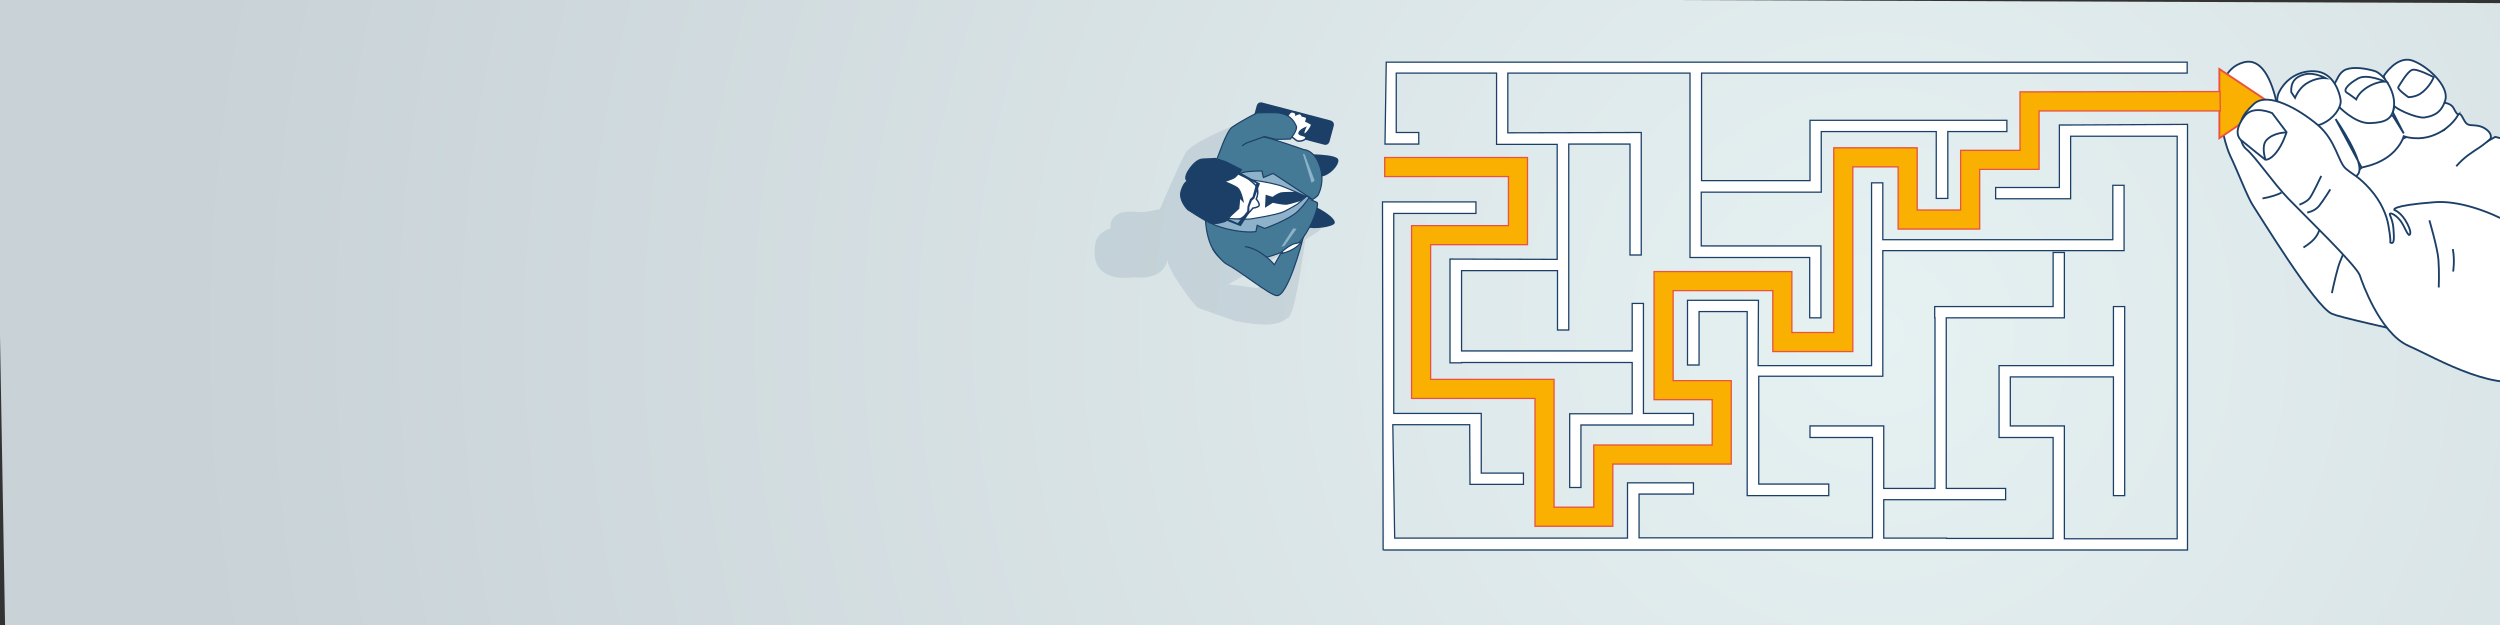 <?xml version="1.0" encoding="utf-8"?>
<!-- Generator: Adobe Illustrator 24.3.0, SVG Export Plug-In . SVG Version: 6.00 Build 0)  -->
<svg version="1.1" id="Ebene_1" xmlns="http://www.w3.org/2000/svg" xmlns:xlink="http://www.w3.org/1999/xlink" x="0px" y="0px"
	 viewBox="0 0 800 200" style="enable-background:new 0 0 800 200;" xml:space="preserve">
<rect x="0" y="0" width="800" height="200" fill="#333333" stroke="none"/>
<style type="text/css">
	.st0{clip-path:url(#SVGID_2_);}
	.st1{clip-path:url(#SVGID_4_);fill:url(#SVGID_5_);}
	.st2{clip-path:url(#SVGID_4_);fill:#FFFFFF;}
	.st3{clip-path:url(#SVGID_4_);fill:none;stroke:#1B3F67;stroke-width:0.598;stroke-miterlimit:10;}
	.st4{clip-path:url(#SVGID_2_);fill:none;stroke:#1B3F67;stroke-width:0.598;stroke-miterlimit:10;}
	.st5{clip-path:url(#SVGID_2_);fill:#F9B000;}
	.st6{clip-path:url(#SVGID_2_);fill:none;stroke:#EA5241;stroke-width:0.609;stroke-miterlimit:10;}
	.st7{clip-path:url(#SVGID_7_);fill:#FFFFFF;}
	.st8{clip-path:url(#SVGID_7_);fill:none;stroke:#1B3F67;stroke-width:0.598;stroke-miterlimit:10;}
	.st9{clip-path:url(#SVGID_7_);fill:#447A96;}
	.st10{clip-path:url(#SVGID_2_);fill:#FFFFFF;}
	.st11{clip-path:url(#SVGID_2_);fill:none;stroke:#1B3F67;stroke-width:0.409;stroke-miterlimit:10;}
	.st12{clip-path:url(#SVGID_2_);fill:none;stroke:#EA5241;stroke-width:0.42;stroke-miterlimit:10;}
	.st13{clip-path:url(#SVGID_9_);fill:#1B3F67;}
	.st14{clip-path:url(#SVGID_9_);fill:none;stroke:#1B3F67;stroke-width:0.476;stroke-miterlimit:10;}
	.st15{opacity:0.11;clip-path:url(#SVGID_9_);}
	.st16{clip-path:url(#SVGID_11_);fill:#1B3F67;}
	.st17{clip-path:url(#SVGID_9_);fill:#FFFFFF;}
	.st18{clip-path:url(#SVGID_9_);fill:#447A96;}
	.st19{clip-path:url(#SVGID_9_);fill:none;stroke:#1B3F67;stroke-width:0.38;stroke-miterlimit:10;}
	.st20{clip-path:url(#SVGID_9_);fill:#8DB2C9;}
	.st21{clip-path:url(#SVGID_2_);fill:#8DB2C9;}
	.st22{clip-path:url(#SVGID_13_);fill:#FFFFFF;}
	.st23{clip-path:url(#SVGID_13_);fill:none;stroke:#1B3F67;stroke-width:0.476;stroke-miterlimit:10;}
	.st24{clip-path:url(#SVGID_13_);fill:none;stroke:#1B3F67;stroke-width:0.38;stroke-miterlimit:10;}
	.st25{clip-path:url(#SVGID_13_);fill:#8DB2C9;}
	.st26{clip-path:url(#SVGID_2_);fill:#1B3F67;}
	.st27{clip-path:url(#SVGID_15_);fill:#1B3F67;}
	.st28{clip-path:url(#SVGID_15_);fill:none;stroke:#1B3F67;stroke-width:0.38;stroke-miterlimit:10;}
	.st29{clip-path:url(#SVGID_15_);fill:#447A96;}
</style>
<g>
	<defs>
		<polygon id="SVGID_1_" points="0,202 802,202 801,0 -2,-3 		"/>
	</defs>
	<clipPath id="SVGID_2_">
		<use xlink:href="#SVGID_1_"  style="overflow:visible;"/>
	</clipPath>
	<g class="st0">
		<defs>
			<polygon id="SVGID_3_" points="0,201 800,201 800,1 -1,-2 			"/>
		</defs>
		<clipPath id="SVGID_4_">
			<use xlink:href="#SVGID_3_"  style="overflow:visible;"/>
		</clipPath>
		
			<radialGradient id="SVGID_5_" cx="-65.865" cy="470.511" r="1.07" gradientTransform="matrix(543.97 0 0 -543.97 36431.969 256049.297)" gradientUnits="userSpaceOnUse">
			<stop  offset="0" style="stop-color:#E6F1F2"/>
			<stop  offset="0.945" style="stop-color:#C8D2D7"/>
			<stop  offset="1" style="stop-color:#C8D2D7"/>
		</radialGradient>
		<polygon class="st1" points="-2,-7 811,0 802.2,204.8 2,222 		"/>
		<path class="st2" d="M856.1,93.5c0,0-8.3-14.1-12.7-19.8c-4.3-5.8-6.1-12.6-17.3-19.3c-11.2-6.7-27.6-10.6-27.6-10.6l-1.8,1
			c0,0,1.4-1.5-1.1-3.4c-2.5-1.9-5-0.9-6.1-1.7c-1.1-0.8-1.4-2.6-2.3-3.2c-0.8-0.6-5.1,5.1-5.1,5.1s-6.9,2.5-10.4,2
			c-3.5-0.5-19,11.3-24.7,18.9c-5.7,7.6-9.2,2.4-9.2,2.4l-7.2-15.5c0,0-0.9-32.9-12.8-29.4c-11.9,3.4-6.6,24.7-4.1,29.9
			c2.5,5.2,5.6,13.5,7.4,16.1c1.8,2.6,19.7,32.1,25.1,34.4c5.4,2.4,57.8,12.2,66.8,18.9c9,6.7,8.7,6.9,8.7,6.9L856.1,93.5z"/>
		<path class="st3" d="M856.1,93.5c0,0-8.3-14.1-12.7-19.8c-4.3-5.8-6.1-12.6-17.3-19.3c-11.2-6.7-27.6-10.6-27.6-10.6l-1.8,1
			c0,0,1.4-1.5-1.1-3.4c-2.5-1.9-5-0.9-6.1-1.7c-1.1-0.8-1.4-2.6-2.3-3.2c-0.8-0.6-5.1,5.1-5.1,5.1s-6.9,2.5-10.4,2
			c-3.5-0.5-19,11.3-24.7,18.9c-5.7,7.6-9.2,2.4-9.2,2.4l-7.2-15.5c0,0-0.9-32.9-12.8-29.4c-11.9,3.4-6.6,24.7-4.1,29.9
			c2.5,5.2,5.6,13.5,7.4,16.1c1.8,2.6,19.7,32.1,25.1,34.4c5.4,2.4,57.8,12.2,66.8,18.9c9,6.7,8.7,6.9,8.7,6.9L856.1,93.5z"/>
		<path class="st2" d="M786.7,36.6c0,0-2,4.1-7.3,6.4c-5.4,2.4-10.2,0.6-10.2,0.6s-1,3.9-5.7,7c-3.5,2.3-7.8,3-7.8,3l-8.3-15.5
			c0,0,9.8,14.1,7.2,17.6c-2.8,3.8-9.4,7.6-9.4,7.6l-4.1-12.2c0,0-4.7-10.1-3.1-10.7c2.8-1,9.4-5,10.3-6.1c0.8-1.1,6.2,4.1,11.3,2.9
			c5.1-1.2,6.2,0,6.2,0l3.4,5.5l-3.5-6.8c0,0,2-9.6,5.5-9.9c3.5-0.4,9.5,6.8,9.5,6.8s3.4-0.3,4.5,1.9
			C786.3,36.9,786.7,36.6,786.7,36.6"/>
		<path class="st3" d="M786.7,36.6c0,0-2,4.1-7.3,6.4c-5.4,2.4-10.2,0.6-10.2,0.6s-1,3.9-5.7,7c-3.5,2.3-7.8,3-7.8,3l-8.3-15.5
			c0,0,9.8,14.1,7.2,17.6c-2.8,3.8-9.4,7.6-9.4,7.6l-4.1-12.2c0,0-4.7-10.1-3.1-10.7c2.8-1,9.4-5,10.3-6.1c0.8-1.1,6.2,4.1,11.3,2.9
			c5.1-1.2,6.2,0,6.2,0l3.4,5.5l-3.5-6.8c0,0,2-9.6,5.5-9.9c3.5-0.4,9.5,6.8,9.5,6.8s3.4-0.3,4.5,1.9
			C786.3,36.9,786.7,36.6,786.7,36.6z"/>
		<path class="st2" d="M762.8,24.3c0,0,4-6.4,8.9-5c4.8,1.5,12.1,8.2,10.8,12.7c-1.3,4.5-4.3,5.2-6.7,5.6c-2.4,0.3-10.3-2.9-10.7-5
			C764.8,30.4,762.8,24.3,762.8,24.3"/>
		<path class="st3" d="M762.8,24.3c0,0,4-6.4,8.9-5c4.8,1.5,12.1,8.2,10.8,12.7c-1.3,4.5-4.3,5.2-6.7,5.6c-2.4,0.3-10.3-2.9-10.7-5
			C764.8,30.4,762.8,24.3,762.8,24.3z"/>
		<path class="st2" d="M748.2,33.9c0,0,5.3,5.7,10.2,5.5c4.8-0.2,7.4-1.1,7.7-5.8c0.3-4.7-3.5-10.1-6.3-10.9c-2.7-0.8-6.6-1.4-9-0.5
			c-2.4,0.9-2.9,3.5-3.9,4.8C746,28.4,748.2,33.9,748.2,33.9"/>
		<path class="st3" d="M748.2,33.9c0,0,5.3,5.7,10.2,5.5c4.8-0.2,7.4-1.1,7.7-5.8c0.3-4.7-3.5-10.1-6.3-10.9c-2.7-0.8-6.6-1.4-9-0.5
			c-2.4,0.9-2.9,3.5-3.9,4.8C746,28.4,748.2,33.9,748.2,33.9z"/>
		<path class="st2" d="M770.7,31.1c0,0,2.1,0,3.8-1.1c3-2,4.3-5.3,4.3-5.3s-5.6-3-7-2.3c-1.5,0.6-3.8,4.6-4.3,5.4
			C766.8,28.4,770.7,31.1,770.7,31.1"/>
		<path class="st3" d="M770.7,31.1c0,0,2.1,0,3.8-1.1c3-2,4.3-5.3,4.3-5.3s-5.6-3-7-2.3c-1.5,0.6-3.8,4.6-4.3,5.4
			C766.8,28.4,770.7,31.1,770.7,31.1z"/>
		<path class="st2" d="M734.4,38.9c0,0,4.5,2.5,8.5,0.8c4-1.7,6.4-5.4,6.1-7.7c-0.3-2.3-2.2-8.9-8.3-9.2c-6.1-0.3-9.9,3.6-11.4,6.7
			c-1.5,3.1,0.2,5.4,1.9,6.6C732.8,37.3,734.4,38.9,734.4,38.9"/>
		<path class="st3" d="M734.4,38.9c0,0,4.5,2.5,8.5,0.8c4-1.7,6.4-5.4,6.1-7.7c-0.3-2.3-2.2-8.9-8.3-9.2c-6.1-0.3-9.9,3.6-11.4,6.7
			c-1.5,3.1,0.2,5.4,1.9,6.6C732.8,37.3,734.4,38.9,734.4,38.9z"/>
		<path class="st2" d="M754,31.8c0,0,0.5-1.5,2.2-2.9c3.5-2.9,7-2.8,7-2.8s-5.7-2.6-8.6-1c-2.9,1.6-4.9,3.6-3.7,4.5
			C752.2,30.4,754,31.8,754,31.8"/>
		<path class="st3" d="M754,31.8c0,0,0.5-1.5,2.2-2.9c3.5-2.9,7-2.8,7-2.8s-5.7-2.6-8.6-1c-2.9,1.6-4.9,3.6-3.7,4.5
			C752.2,30.4,754,31.8,754,31.8z"/>
		<path class="st2" d="M733.2,29.5l1.2,1.8c0,0,1.1-2.8,3.4-4.4c3.2-2.2,6.4-1.9,6.4-1.9s-3.6-2-6.7-1.2
			C734.3,24.6,733,26.4,733.2,29.5"/>
		<path class="st3" d="M733.2,29.5l1.2,1.8c0,0,1.1-2.8,3.4-4.4c3.2-2.2,6.4-1.9,6.4-1.9s-3.6-2-6.7-1.2
			C734.3,24.6,733,26.4,733.2,29.5z"/>
		<path class="st3" d="M786,53.2c2.6-3,5-4.4,7.4-6c1-0.6,3.5-2.7,3.5-2.7"/>
		<path class="st3" d="M746.2,93.8c0,0,1-4.8,1.9-7.9c0.7-2.7,2.3-5.7,2.3-5.7"/>
		<path class="st3" d="M737.1,79.2c0,0,2.7-1.6,3.9-3.3c1.2-1.6,1.6-3.5,1.6-3.5"/>
		<path class="st3" d="M724,63.5c0,0,2.6-0.4,5.1-1.4c0.9-0.4,1-0.5,1-0.5"/>
	</g>
	<path class="st4" d="M784.6,69.8"/>
	<polygon class="st5" points="726.7,33.1 710.2,44.2 710.2,22.1 	"/>
	<polygon class="st6" points="726.7,33.1 710.2,44.2 710.2,22.1 	"/>
	<g class="st0">
		<defs>
			<polygon id="SVGID_6_" points="0,199 800.2,183.8 800.2,13.8 0,-1 			"/>
		</defs>
		<clipPath id="SVGID_7_">
			<use xlink:href="#SVGID_6_"  style="overflow:visible;"/>
		</clipPath>
		<path class="st7" d="M759.5,98.2c2.7,5,6.5,10.4,11.3,12.5c8.9,3.9,29.7,16.5,41.5,9.5c4.8-2.8,19.1-19,11.5-31.6
			c-7.1-11.7-30.2-25-44.7-23.9c-14.5,1.1-12.9,2.5-12.9,2.5s2.3,0.7,4.2,4.5c1.7,3.4,0.5,3.5,0.5,3.5c-0.5-0.4-0.7-0.8-1.9-3.2
			c-1.3-2.5-3.4-3.8-4.1-3.7c-0.7,0.1,0.7,1.3,1,4.8c0.2,2.9,0.4,5.3-1,4.5c0,0,0.2-1-0.6-5.4c-0.5-3.2-2.3-7.7-6-11.8
			c-3.6-4-5.1-4.3-7.6-6.4c-2.5-2.1-3.2-9.1-9-14c-5.8-4.9-16-10.9-20.5-6.7c-4.5,4.2-3.9,5.8-3.9,5.8s-1.5,6.1,1.5,8.6
			c3,2.5,8.5,10.7,13.4,15.8c4.9,5.1,21.3,20.9,22.9,24.5C755.7,89.8,757.2,93.9,759.5,98.2"/>
		<path class="st8" d="M759.5,98.2c2.7,5,6.5,10.4,11.3,12.5c8.9,3.9,29.7,16.5,41.5,9.5c4.8-2.8,19.1-19,11.5-31.6
			c-7.1-11.7-30.2-25-44.7-23.9c-14.5,1.1-12.9,2.5-12.9,2.5s2.3,0.7,4.2,4.5c1.7,3.4,0.5,3.5,0.5,3.5c-0.5-0.4-0.7-0.8-1.9-3.2
			c-1.3-2.5-3.4-3.8-4.1-3.7c-0.7,0.1,0.7,1.3,1,4.8c0.2,2.9,0.4,5.3-1,4.5c0,0,0.2-1-0.6-5.4c-0.5-3.2-2.3-7.7-6-11.8
			c-3.6-4-5.1-4.3-7.6-6.4c-2.5-2.1-3.2-9.1-9-14c-5.8-4.9-16-10.9-20.5-6.7c-4.5,4.2-3.9,5.8-3.9,5.8s-1.5,6.1,1.5,8.6
			c3,2.5,8.5,10.7,13.4,15.8c4.9,5.1,21.3,20.9,22.9,24.5C755.7,89.8,757.2,93.9,759.5,98.2"/>
		<path class="st7" d="M724.9,51.1c0,0,1.4,0.3,3.5-2.3c2.1-2.6,3.3-6.5,3.3-6.5l-4.6-6.1c0,0-6-2.7-8.8,0.9
			c-2.8,3.6-2.8,6.3-1.1,7.8C719,46.4,724.9,51.1,724.9,51.1"/>
		<path class="st8" d="M724.9,51.1c0,0,1.4,0.3,3.5-2.3c2.1-2.6,3.3-6.5,3.3-6.5l-4.6-6.1c0,0-6-2.7-8.8,0.9
			c-2.8,3.6-2.8,6.3-1.1,7.8C719,46.4,724.9,51.1,724.9,51.1z"/>
		<path class="st8" d="M724.9,50.9c0,0-1.4-4.2,0.4-6.1c2.4-2.5,6.3-2.4,6.3-2.4"/>
		<path class="st8" d="M735.8,65.5c0,0,2.3-0.8,3.3-2.1s3.7-7.1,3.7-7.1"/>
		<path class="st8" d="M738.3,68c0,0,2.3-0.3,3.8-2.1c1.5-1.9,3.6-5.3,3.6-5.3"/>
		<path class="st8" d="M780.4,92c0,0,0.2-5-0.1-8.9c-0.3-3.8-2.9-12.6-2.9-12.6"/>
		<path class="st8" d="M785,86.9c0,0,0.6-3.4-0.1-7.2"/>
		<path class="st9" d="M807.7,97.3c0,0-0.1-4.1-0.3-6.5c-0.2-2.4-0.6-7.1-0.6-7.1"/>
		<path class="st8" d="M807.7,97.3c0,0-0.1-4.1-0.3-6.5c-0.2-2.4-0.6-7.1-0.6-7.1"/>
	</g>
	<path class="st10" d="M443.6,19.9h256.3v3.5H544.5v34.4h34.7V38.5h0.9h2.7h59.4v3.6h-18.9v21.4h-3.7V42.1h-36.8v19.4h-38.4v17.2
		h38.3v23h-3.6V82.4h-38.3v-59h-58.3v19.1l42.7-0.1v39.2h-3.6V46.1H502v0.1v59.4h-3.6V86.6h-30.7v25.7h54.6V97.1h3.6v35.2h16v3.7
		h-36v20h-3.6v-23.6h20v-16.4h-54.6v0.1H464v-0.1v-3.7V82.9l34.3,0.1V46.2h-19.4V23.4h-32.1v19h7.2v3.7h-10.8L443.6,19.9z
		 M562.8,120.6v34.3h22.4v3.7h-26.1V99.7h-15.4v17.1h-3.7V96.1h22.7l-0.1,20.9h36.3V58.5h3.6v18.2h73.6V59.3h3.6v17.3v3.6h-3.6
		h-73.6v40.2H562.8z M442.6,176.1l-0.2-111.5h29.9v3.7h-26.3v64.2 M445.9,132.3H474v19.1h13.5v3.6h-17.1l-0.1-19.1h-24.6l0.6,36.3
		h74.5v-17.7l21.1,0v3.6h-17.4v14h74.7V140h-20v-3.7h23.6v2v1.6v16.4h16.4v-54.6h-0.1v-3.6h0.1h3.6H657V80.8h3.6v17.3v3.6H657h-34.2
		v54.6h19v3.6h-39v12.3h20.1v0.1H657V140h-13.7h-3.6v-3.7V119h0v-2h36.6V98.1h3.6v60.5h-3.6v-38h-33v15.7H657h3.6v3.7v32.4h36.1
		V43.6h-34.1v20h-1h-2.6h-20.4v-3.6h20.4V43.6v-3.6h3.6l37.4-0.2v136.2h-39.4H657h-34.1h-20.1h-3.6H442.7"/>
	<path class="st11" d="M443.6,19.9h256.3v3.5H544.5v34.4h34.7V38.5h0.9h2.7h59.4v3.6h-18.9v21.4h-3.7V42.1h-36.8v19.4h-38.4v17.2
		h38.3v23h-3.6V82.4h-38.3v-59h-58.3v19.1l42.7-0.1v39.2h-3.6V46.1H502v0.1v59.4h-3.6V86.6h-30.7v25.7h54.6V97.1h3.6v35.2h16v3.7
		h-36v20h-3.6v-23.6h20v-16.4h-54.6v0.1H464v-0.1v-3.7V82.9l34.3,0.1V46.2h-19.4V23.4h-32.1v19h7.2v3.7h-10.8L443.6,19.9z
		 M562.8,120.6v34.3h22.4v3.7h-26.1V99.7h-15.4v17.1h-3.7V96.1h22.7l-0.1,20.9h36.3V58.5h3.6v18.2h73.6V59.3h3.6v17.3v3.6h-3.6
		h-73.6v40.2H562.8z M442.6,176.1l-0.2-111.5h29.9v3.7h-26.3v64.2 M445.9,132.3H474v19.1h13.5v3.6h-17.1l-0.1-19.1h-24.6l0.6,36.3
		h74.5v-17.7l21.1,0v3.6h-17.4v14h74.7V140h-20v-3.7h23.6v2v1.6v16.4h16.4v-54.6h-0.1v-3.6h0.1h3.6H657V80.8h3.6v17.3v3.6H657h-34.2
		v54.6h19v3.6h-39v12.3h20.1v0.1H657V140h-13.7h-3.6v-3.7V119h0v-2h36.6V98.1h3.6v60.5h-3.6v-38h-33v15.7H657h3.6v3.7v32.4h36.1
		V43.6h-34.1v20h-1h-2.6h-20.4v-3.6h20.4V43.6v-3.6h3.6l37.4-0.2v136.2h-39.4H657h-34.1h-20.1h-3.6H442.7"/>
	<polygon class="st5" points="710.4,29.3 646.4,29.4 646.4,48.1 627.4,48.1 627.4,67.2 613.5,67.2 613.5,47.3 586.8,47.3 
		586.8,106.4 573.4,106.4 573.4,86.9 529.3,86.9 529.3,127.9 547.9,127.9 547.9,142.4 510,142.4 510,162.3 497.3,162.3 497.3,121.4 
		457.8,121.4 457.8,78.3 488.8,78.3 488.8,50.4 443.1,50.4 443.1,56.5 443.4,56.5 482.7,56.5 482.7,72.2 451.7,72.2 451.7,127.5 
		491.2,127.5 491.2,168.4 516.1,168.4 516.1,148.5 554,148.5 554,121.8 535.4,121.8 535.4,93 567.3,93 567.3,112.5 592.9,112.5 
		592.9,53.4 607.4,53.4 607.4,73.3 633.5,73.3 633.5,54.2 652.5,54.2 652.5,35.5 710.5,35.5 	"/>
	<polygon class="st12" points="710.4,29.3 646.4,29.4 646.4,48.1 627.4,48.1 627.4,67.2 613.5,67.2 613.5,47.3 586.8,47.3 
		586.8,106.4 573.4,106.4 573.4,86.9 529.3,86.9 529.3,127.9 547.9,127.9 547.9,142.4 510,142.4 510,162.3 497.3,162.3 497.3,121.4 
		457.8,121.4 457.8,78.3 488.8,78.3 488.8,50.4 443.1,50.4 443.1,56.5 443.4,56.5 482.7,56.5 482.7,72.2 451.7,72.2 451.7,127.5 
		491.2,127.5 491.2,168.4 516.1,168.4 516.1,148.5 554,148.5 554,121.8 535.4,121.8 535.4,93 567.3,93 567.3,112.5 592.9,112.5 
		592.9,53.4 607.4,53.4 607.4,73.3 633.5,73.3 633.5,54.2 652.5,54.2 652.5,35.5 710.5,35.5 	"/>
	<g class="st0">
		<defs>
			<polygon id="SVGID_8_" points="0,201 800.2,183.8 800.2,13.8 -1,0 			"/>
		</defs>
		<clipPath id="SVGID_9_">
			<use xlink:href="#SVGID_8_"  style="overflow:visible;"/>
		</clipPath>
		<path class="st13" d="M401.8,40.3c-0.6-0.1-0.9-0.7-0.8-1.3l1.4-5.2c0.2-0.6,0.7-0.9,1.3-0.8l22.1,5.8c0.6,0.2,0.9,0.7,0.8,1.3
			l-1.4,5.2c-0.2,0.6-0.7,0.9-1.3,0.8L401.8,40.3z"/>
		<path class="st14" d="M401.8,40.3c-0.6-0.1-0.9-0.7-0.8-1.3l1.4-5.2c0.2-0.6,0.7-0.9,1.3-0.8l22.1,5.8c0.6,0.2,0.9,0.7,0.8,1.3
			l-1.4,5.2c-0.2,0.6-0.7,0.9-1.3,0.8L401.8,40.3z"/>
		<g class="st15">
			<g>
				<defs>
					<rect id="SVGID_10_" x="336.8" y="20" width="104.5" height="97.8"/>
				</defs>
				<clipPath id="SVGID_11_">
					<use xlink:href="#SVGID_10_"  style="overflow:visible;"/>
				</clipPath>
				<path class="st16" d="M411.9,101.8c-4,3.7-13.3,1.4-16.8,0.9c1.1,0.2-11.5-3.9-12-4.4c-0.6-0.1-9.6-11.9-9.5-15.2
					c-1.5,7.2-10.9,5.6-10.9,5.6s-14.5,2.7-12.2-10.7c0.6-3.9,5-4.9,5-4.9s-0.9-2.1,1.5-4.1c2.6-2.1,6.9-1,8.5-1.1
					c1.6-0.1,5.7-1,5.7-1c0.7-1.6,6.2-14.7,8.4-18.3c2.3-2.9,10.2-6.2,10.2-6.2s13.5-6.4,14.5-6c0.5,0.2,4.8,2.6,5.8,3.2
					c0.3-0.6-10.1,0.8-9.4,1.1c1,0.3,0.9,1.1,0.9,1.1s1-0.6,1.4-0.4c0.4,0.2,0.6,0.8,0.6,0.8s0.9,0.3,1.3,0.5
					c0.4,0.2-0.3,1.6-0.3,1.6s1.4,0.9,1.7,1.1c0.3,0.3-2,3.9-2.6,3.7c-0.6-0.2,0.5-2.4,0.5-2.4s-1.8,0.8-2.2,1.9
					c-0.4,1.1,2.4,0.8,2,1.9c-0.3,1.1-2.2,1.4-2.9,1.3c-0.3-0.1-1-0.7-1.6-1.3c-0.4,0.5-0.6,0.8-0.6,0.8l-4.7,0.2
					c0,0-2.8-0.7-3.7-0.9c0,0-0.1,0-0.1,0.1c0.1,0,0.1,0,0.2,0.1c2,0.3,12.5,4.4,12.5,4.4c1,0.1,2,0.7,2.9,1.8
					c0.3,0,0.5-0.1,0.7-0.1c1.8,0,6.3,0.2,7.1,1.5c0.8,1.3-2,5.4-5,6.6c-0.2,0.1-0.5,0.2-0.7,0.2c-0.1,3-1,5.3-1.7,6.8
					c-0.3,0.7-1.6,1.6-2.1,2l0.1,0.1c0,0,0,0-0.1,0c-0.2,0.1-0.3,0.2-0.3,0.2l1.7,0.9c0.2,0.3,0.1,1-0.2,2c0.2,0.1,0.3,0.2,0.5,0.3
					c2.4,1.4,10.8-12.6,10.2-11.2c-0.5,1.3,8.5,5.5,5.9,5c-0.8,1.5,1.4,0.8,0.4,2.2c-1.1,1.5-27.1,16.2-29.5,17.5l9.5,1.2l15.5-17.5
					C417.9,74.3,414.6,102.3,411.9,101.8"/>
			</g>
		</g>
		<path class="st13" d="M415.9,50.6c0,0,3.3-1.3,5.1-1.2c1.8,0.1,6.2,0.3,7.1,1.4c0.9,1.1-1.5,4.5-4.4,5.5c-2.9,0.9-8.7,0.9-8.7,0.9
			s-0.9-0.6-1.3-2.8C413.4,52.2,415.9,50.6,415.9,50.6"/>
		<path class="st13" d="M415.8,64.4c0,0,3.7,1,6.2,2.3c2.5,1.3,5.5,3.5,5.1,4.7c-0.4,1.2-6.7,2.1-8.9,1.3c-2.2-0.8-6.1-4.3-6.1-4.3
			L415.8,64.4z"/>
		<path class="st17" d="M412.5,43c0,0,2.1,1.9,2.7,2.1c0.7,0.2,2.5-0.1,2.7-1c0.2-0.9-2.5-0.7-2.2-1.6c0.3-0.9,2-1.6,2-1.6
			s-0.9,1.8-0.3,2c0.6,0.2,2.6-2.8,2.3-3.1s-1.8-1-1.8-1s0.5-1.2,0.1-1.3c-0.4-0.2-1.3-0.4-1.3-0.4s-0.2-0.5-0.6-0.7
			c-0.4-0.2-1.4,0.3-1.4,0.3s0.1-0.7-1-0.9c-1-0.3-1.8,1.6-1.8,1.6s1.6,1.8,1.6,2.9C413.7,41.4,412.5,43,412.5,43"/>
		<path class="st14" d="M412.5,43c0,0,2.1,1.9,2.7,2.1c0.7,0.2,2.5-0.1,2.7-1c0.2-0.9-2.5-0.7-2.2-1.6c0.3-0.9,2-1.6,2-1.6
			s-0.9,1.8-0.3,2c0.6,0.2,2.6-2.8,2.3-3.1s-1.8-1-1.8-1s0.5-1.2,0.1-1.3c-0.4-0.2-1.3-0.4-1.3-0.4s-0.2-0.5-0.6-0.7
			c-0.4-0.2-1.4,0.3-1.4,0.3s0.1-0.7-1-0.9c-1-0.3-1.8,1.6-1.8,1.6s1.6,1.8,1.6,2.9C413.7,41.4,412.5,43,412.5,43z"/>
		<path class="st18" d="M385.7,69.2c0,0-0.1,13.4,7.9,14.7c4.8,0.8,19.7-2.8,23-7.3c3.5-4.7,5.5-10.8,4.9-11.8l-1.8-0.8
			c0,0,1.9-1,2.2-1.8c0.9-1.9,2-5.6,0-10.2c-1.1-2.5-2.9-4-4.6-4.1c0,0-10.6-3.7-12.6-4c-2-0.3-2.4-4.7-7-3.6
			c-4.6,1.1-7.8,9.4-10.1,16.4C385.4,63.6,385.7,69.2,385.7,69.2"/>
		<path class="st19" d="M385.7,69.2c0,0-0.1,13.4,7.9,14.7c4.8,0.8,19.7-2.8,23-7.3c3.5-4.7,5.5-10.8,4.9-11.8l-1.8-0.8
			c0,0,1.9-1,2.2-1.8c0.9-1.9,2-5.6,0-10.2c-1.1-2.5-2.9-4-4.6-4.1c0,0-10.6-3.7-12.6-4c-2-0.3-2.4-4.7-7-3.6
			c-4.6,1.1-7.8,9.4-10.1,16.4C385.4,63.6,385.7,69.2,385.7,69.2z"/>
		<path class="st17" d="M397,72.8c0,0,17.4-6,18.4-7.4c1-1.4,2.5-2.5,2.5-2.5s-3.1-1.9-6.1-3.1c-3-1.2-14.7-3.5-14.7-3.5
			s-2.5,9.1-1.9,11.5C395.9,70.2,397,72.8,397,72.8"/>
		<path class="st13" d="M404.8,66.5l2.5-1.6c0,0,3.4,0.8,4.6,0.6c1.2-0.2,4.3-1.2,4.3-1.2l1.8-1.3l-2.8-1.6c0,0-4.2-0.1-5.5,0.2
			c-1.2,0.4-2.5,1.4-2.5,1.4l-2.2-0.7L404.8,66.5z"/>
		<path class="st20" d="M397.7,55.2c1.7-0.5,6.1-0.5,6.1-0.5l0.5,2.1l3.1-1.3l12.7,8.4c0,0-4.6-2.2-9.3-4.1
			c-4.5-1.9-16.5-2.9-16.5-2.9S394.3,56.2,397.7,55.2"/>
		<path class="st19" d="M397.7,55.2c1.7-0.5,6.1-0.5,6.1-0.5l0.5,2.1l3.1-1.3l12.7,8.4c0,0-4.6-2.2-9.3-4.1
			c-4.5-1.9-16.5-2.9-16.5-2.9S394.3,56.2,397.7,55.2z"/>
	</g>
	<polygon class="st21" points="411.1,78.6 414.9,73.2 413.8,73.1 410,79 	"/>
	<polygon class="st21" points="419.7,58.5 416.9,49.2 417.5,49.4 420.7,57.8 	"/>
	<g class="st0">
		<defs>
			<polygon id="SVGID_12_" points="-1,199 800.2,183.8 800.2,13.8 -1,-1 			"/>
		</defs>
		<clipPath id="SVGID_13_">
			<use xlink:href="#SVGID_12_"  style="overflow:visible;"/>
		</clipPath>
		<path class="st22" d="M386.2,68.1c0,0,8.7,3.3,11.1,1.7c2.5-1.5,3.6-3.2,3.6-3.2s1.7-0.2,2-0.8c0.3-0.7-0.9-2.1-0.9-2.1
			s1.4-3-0.5-4.7c-1.9-1.8-6.5-5.6-10.3-4.9C387.4,54.7,386.2,68.1,386.2,68.1"/>
		<path class="st23" d="M386.2,68.1c0,0,8.7,3.3,11.1,1.7c2.5-1.5,3.6-3.2,3.6-3.2s1.7-0.2,2-0.8c0.3-0.7-0.9-2.1-0.9-2.1
			s1.4-3-0.5-4.7c-1.9-1.8-6.5-5.6-10.3-4.9C387.4,54.7,386.2,68.1,386.2,68.1z"/>
		<path class="st22" d="M415.9,79.2l0.5-1.6c0,0-2,0.2-3,0.7c-1.9,1-3.2,2.3-3.2,2.3l0.5,0.5c0,0,2.5,1.3,4,0
			C416.1,79.9,415.9,79.2,415.9,79.2"/>
		<path class="st24" d="M415.9,79.2l0.5-1.6c0,0-2,0.2-3,0.7c-1.9,1-3.2,2.3-3.2,2.3l0.5,0.5c0,0,2.5,1.3,4,0
			C416.1,79.9,415.9,79.2,415.9,79.2z"/>
		<path class="st25" d="M400,70.1c0,0,8.6-1.3,10.9-2.4c2.2-1.1,4.3-2.4,4.3-2.4l2.9-2.5l0.9,0.3c0,0-1,1.8-3.7,4.5
			c-2.7,2.7-10.6,5.5-10.6,5.5l-2.4-1l-0.4,2c0,0-3.1,0.6-9.1-0.8c-6-1.5-6.3-2.8-6.3-2.8s-0.3-2.9,4.7-1
			C393.6,70.3,400,70.1,400,70.1"/>
		<path class="st24" d="M400,70.1c0,0,8.6-1.3,10.9-2.4c2.2-1.1,4.3-2.4,4.3-2.4l2.9-2.5l0.9,0.3c0,0-1,1.8-3.7,4.5
			c-2.7,2.7-10.6,5.5-10.6,5.5l-2.4-1l-0.4,2c0,0-3.1,0.6-9.1-0.8c-6-1.5-6.3-2.8-6.3-2.8s-0.3-2.9,4.7-1
			C393.6,70.3,400,70.1,400,70.1z"/>
	</g>
	<polygon class="st26" points="391.5,70.2 397,72.4 399.8,68.1 399.8,66.2 400.6,64.2 401.4,63.5 403.2,58.7 396,54.8 395.6,55.6 
		402,58.7 400.8,63 400,63.7 399.2,66 399.1,67.6 396.1,71.4 391.8,69.5 	"/>
	<g class="st0">
		<defs>
			<polygon id="SVGID_14_" points="0,201 798,199 800.2,13.8 0,1 			"/>
		</defs>
		<clipPath id="SVGID_15_">
			<use xlink:href="#SVGID_14_"  style="overflow:visible;"/>
		</clipPath>
		<path class="st27" d="M396.4,66.7l-2.3,2.1l-1.9,2c0,0-3.4,1.3-5.3,0.4c-1.9-0.9-6.8-4.1-6.8-4.1s-3.1-3-2.1-6.1
			c1-3.1,2.1-3,2.1-3s-1.4-0.4-0.1-2.9c1.4-2.4,3.2-4.1,4.8-4.2c1.6,0,4.1-0.2,4.1-0.2l3.2,1l5.2,2.6c0,0-1.5,2-2.2,2.5
			c-0.7,0.5-3.3,1.3-3.3,1.3s3.1,1.2,4.2,2c1.1,0.8,1.8,4.3,1.8,4.3l-1.1-1.1L396.4,66.7z"/>
		<path class="st28" d="M396.4,66.7l-2.3,2.1l-1.9,2c0,0-3.4,1.3-5.3,0.4c-1.9-0.9-6.8-4.1-6.8-4.1s-3.1-3-2.1-6.1
			c1-3.1,2.1-3,2.1-3s-1.4-0.4-0.1-2.9c1.4-2.4,3.2-4.1,4.8-4.2c1.6,0,4.1-0.2,4.1-0.2l3.2,1l5.2,2.6c0,0-1.5,2-2.2,2.5
			c-0.7,0.5-3.3,1.3-3.3,1.3s3.1,1.2,4.2,2c1.1,0.8,1.8,4.3,1.8,4.3l-1.1-1.1L396.4,66.7z"/>
		<path class="st29" d="M388.1,79.6c0.6,1.2,3.3,4.4,4.4,4.9c4.6,2.4,13.6,9.8,16,10.1c3.6,0.5,8.3-17.7,8.3-17.7s-1,2-4.2,3.4
			c-1.3,0.6-2.8,0.9-2.8,0.9l-2,3.5c0,0-4.1-5-9.4-5.8"/>
		<path class="st28" d="M388.1,79.6c0.6,1.2,3.3,4.4,4.4,4.9c4.6,2.4,13.6,9.8,16,10.1c3.6,0.5,8.3-17.7,8.3-17.7s-1,2-4.2,3.4
			c-1.3,0.6-2.8,0.9-2.8,0.9l-2,3.5c0,0-4.1-5-9.4-5.8"/>
		<path class="st29" d="M389.3,51.1c0.5-0.8,3-9,5-10.4c2.8-2,8-4.6,8-4.6s6.3-0.2,7.3,0.1c1,0.3,3.6,0.5,5.2,4.1
			c0.6,1.3-1.9,4.2-1.9,4.2l-4.6,0.1c0,0-2.8-0.7-3.7-0.9c0,0-5.2,1.9-5.8,2.1c-0.4,0.2-0.9,0.5-1.3,0.9"/>
		<path class="st28" d="M389.3,51.1c0.5-0.8,3-9,5-10.4c2.8-2,8-4.6,8-4.6s6.3-0.2,7.3,0.1c1,0.3,3.6,0.5,5.2,4.1
			c0.6,1.3-1.9,4.2-1.9,4.2l-4.6,0.1c0,0-2.8-0.7-3.7-0.9c0,0-5.2,1.9-5.8,2.1c-0.4,0.2-0.9,0.5-1.3,0.9"/>
	</g>
</g>
</svg>
